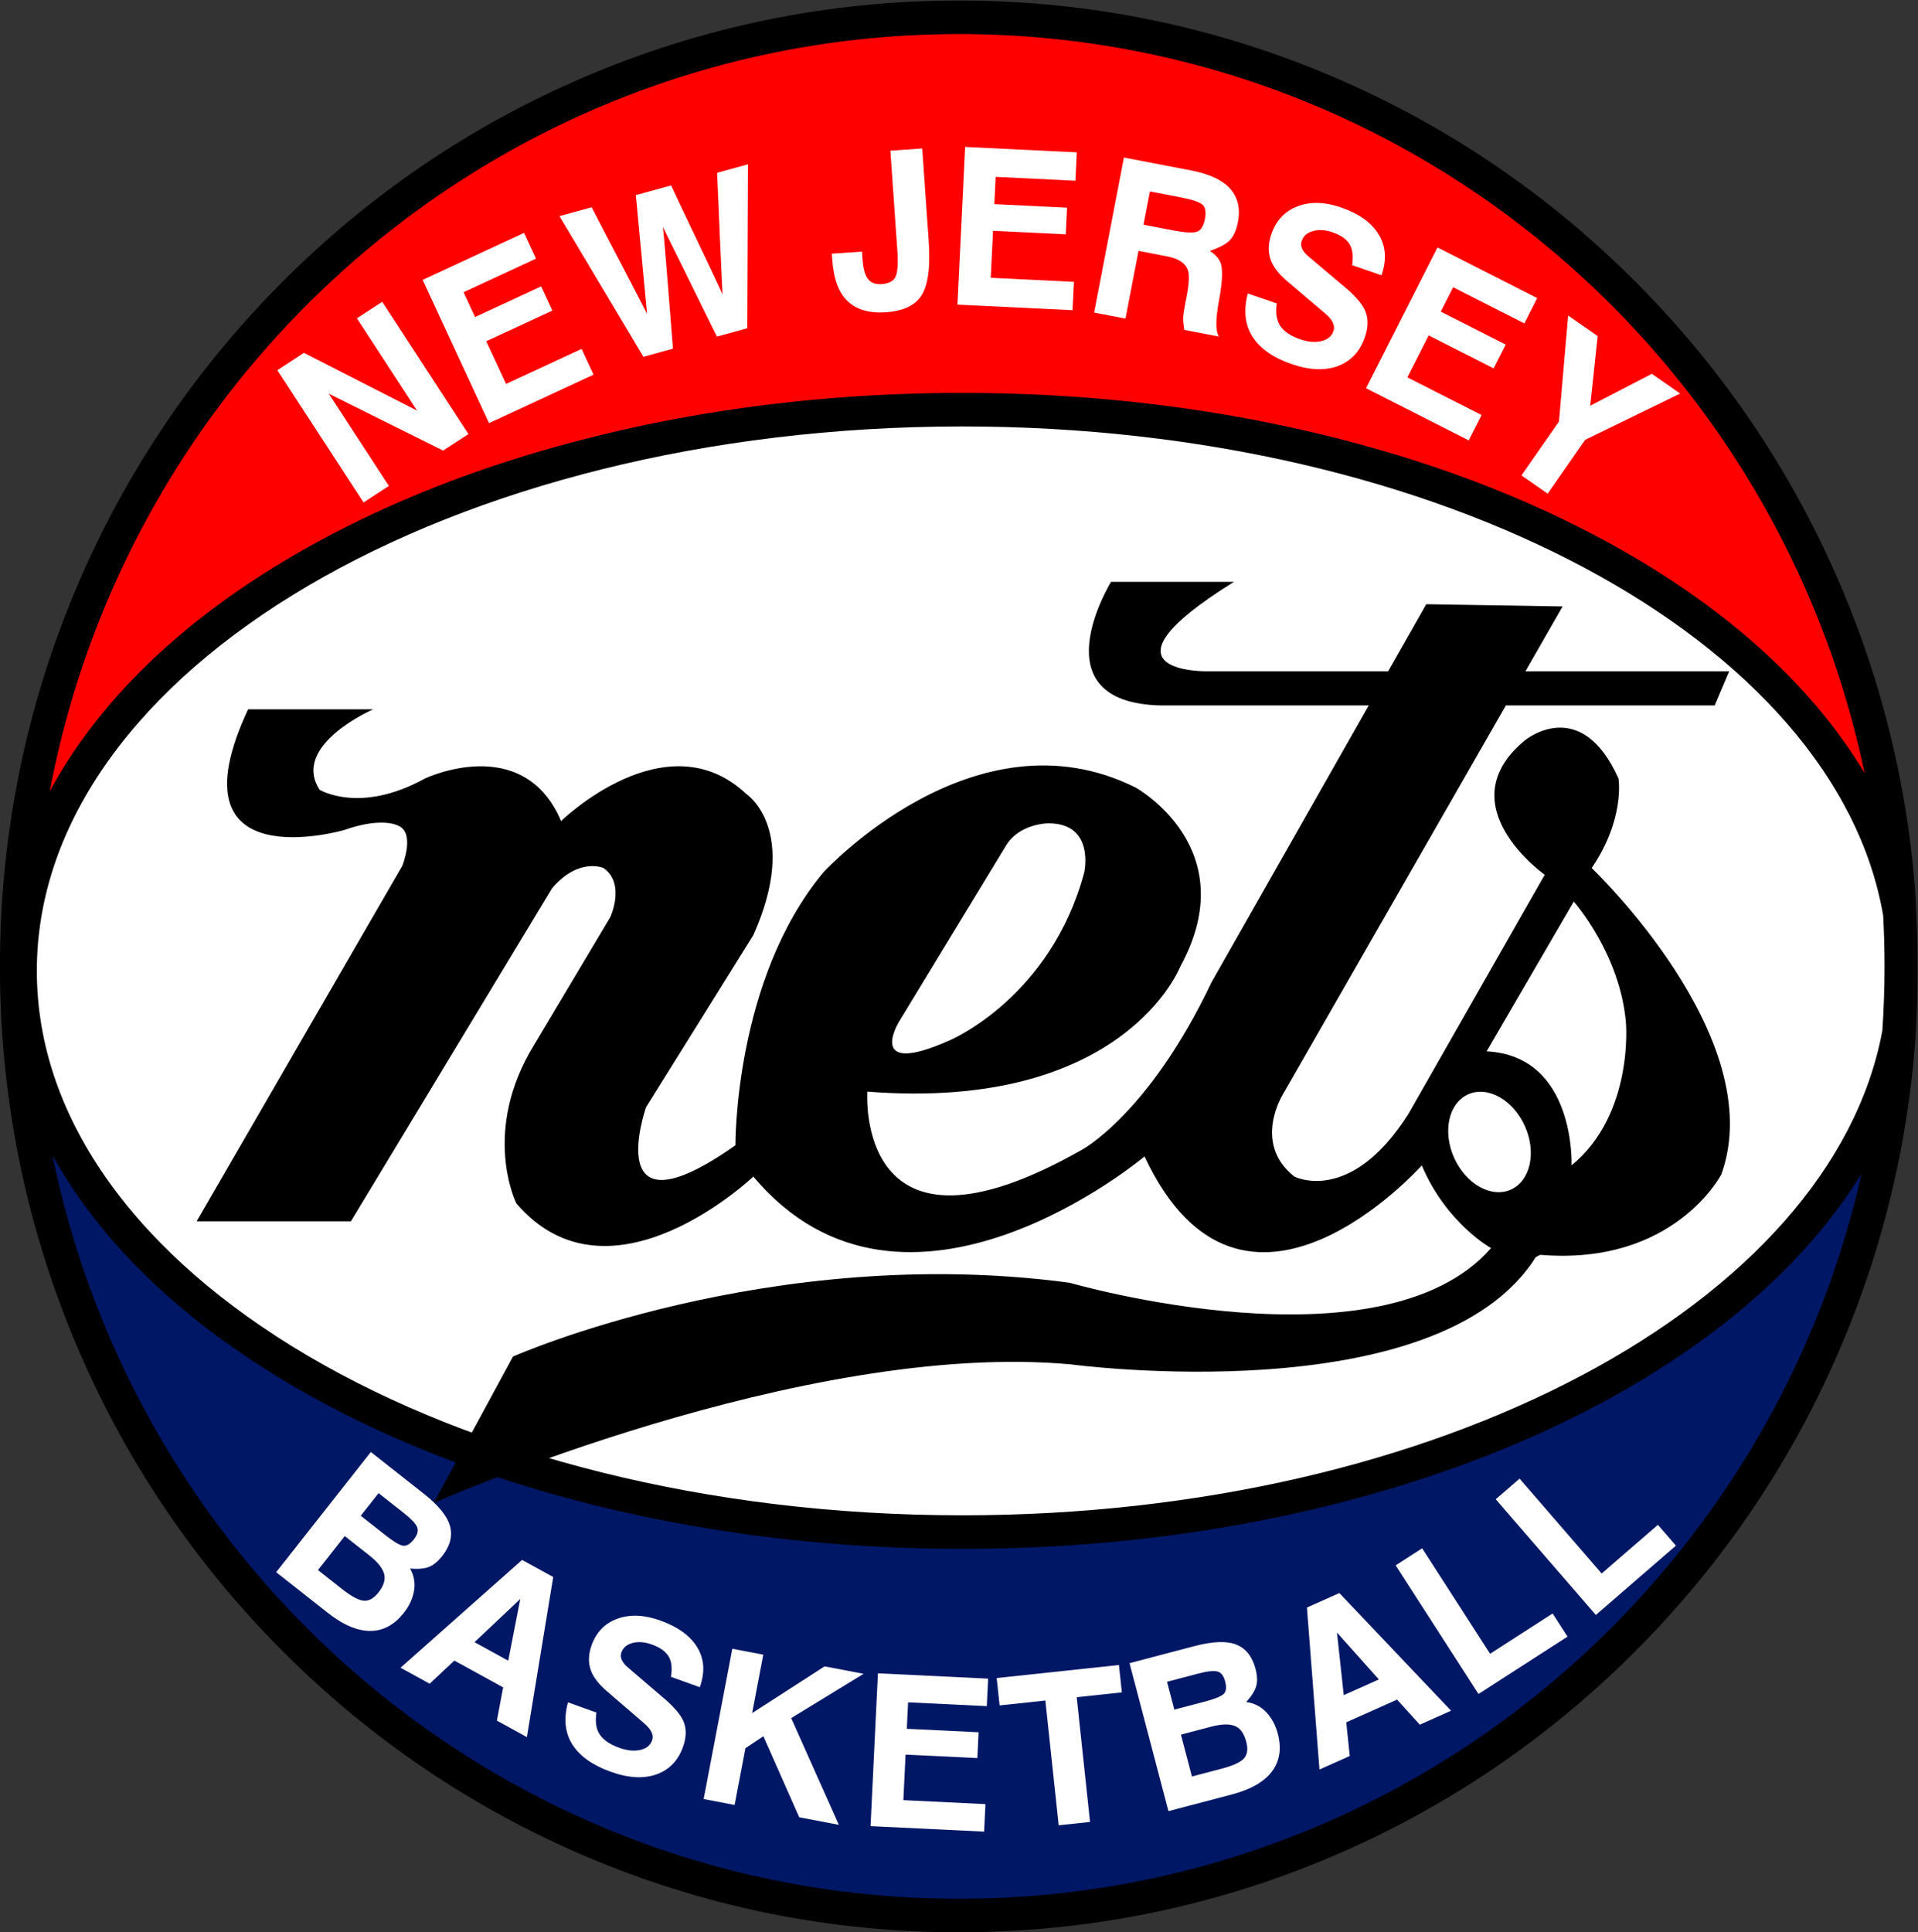 <svg xmlns="http://www.w3.org/2000/svg" xml:space="preserve" width="1143.638" height="1152" viewBox="0 0 1143.638 1152"><rect x="0" y="0" width="1143.638" height="1152" fill="#333333" stroke="none"/><defs><clipPath id="a" clipPathUnits="userSpaceOnUse"><path d="M0 1080h1080V0H0Z"/></clipPath></defs><g clip-path="url(#a)" transform="matrix(1.333 0 0 -1.333 -135.333 1296.667)"><path d="M0 0c-3.802 45.183-14.563 89.087-32.141 130.947-21.601 51.442-52.523 97.639-91.909 137.309-39.392 39.679-85.27 70.833-136.36 92.598-50.47 21.502-103.931 32.894-159.028 33.898l-2.249.035q-2.872.038-5.75.038c-57.921 0-114.117-11.429-167.026-33.971-51.09-21.765-96.968-52.919-136.36-92.598-39.385-39.67-70.308-85.867-91.909-137.309-22.365-53.258-33.705-109.822-33.705-168.122s11.34-114.865 33.705-168.123c21.601-51.441 52.524-97.639 91.909-137.309 39.392-39.678 85.27-70.833 136.36-92.599 52.909-22.541 109.105-33.969 167.026-33.969q1.376 0 2.75.008l4.25.047c55.449.884 109.251 12.283 160.027 33.914 51.09 21.766 96.968 52.921 136.36 92.599 39.386 39.67 70.308 85.868 91.909 137.309C-13.978-162.045-3.094-116.611.357-69.839 2.651-33.003 0 0 0 0" style="fill:#000;fill-opacity:1;fill-rule:nonzero;stroke:none" transform="translate(957.937 577.675)"/><path d="M0 0c0-9.661-.334-19.242-.976-28.739C-23.614-150.64-199.219-245.5-412.5-245.5c-228.646 0-414 109.019-414 243.5s185.354 243.5 414 243.5c214.451 0 390.817-95.903 411.89-218.769C-.209 15.205 0 7.627 0 0" style="fill:#fff;fill-opacity:1;fill-rule:nonzero;stroke:none" transform="translate(944.5 540.5)"/><path d="M0 0c199.228 0 365.579-141.748 405.09-330.578a215 215 0 0 1-9.946 15.117c-22.078 30.7-53.467 58.144-93.297 81.571-39.265 23.094-84.88 41.199-135.578 53.811C114.045-167.087 58.609-160.5 1.5-160.5s-112.545-6.587-164.769-19.579c-50.698-12.612-96.314-30.717-135.578-53.811-39.83-23.427-71.22-50.871-93.297-81.571-5.498-7.645-10.352-15.413-14.575-23.288C-370.359-145.852-202.091 0 0 0" style="fill:red;fill-opacity:1;fill-rule:nonzero;stroke:none" transform="translate(530.5 957.5)"/><path d="M0 0c-199.899 0-366.706 142.704-405.49 332.488 3.929-7.101 8.375-14.114 13.346-21.027 22.077-30.699 53.467-58.145 93.297-81.57 39.264-23.095 84.88-41.2 135.578-53.812C-111.045 163.088-55.609 156.5 1.5 156.5s112.545 6.588 164.769 19.579c50.698 12.612 96.313 30.717 135.578 53.812 39.83 23.425 71.219 50.871 93.297 81.57a218 218 0 0 1 8.596 12.896C361.913 138.644 197.034 0 0 0" style="fill:#001766;fill-opacity:1;fill-rule:nonzero;stroke:none" transform="translate(530.5 123.5)"/><path d="M0 0s2 49-38 51l39 67s20.731-23.37 23.315-54.142C24.315 63.858 28 23 0 0m-27.145-10.819c-8.733-3.918-20.092 2.442-25.37 14.206-5.277 11.764-2.475 24.477 6.259 28.395 8.735 3.919 20.094-2.441 25.371-14.206 5.278-11.764 2.475-24.476-6.26-28.395M-301 64l47.348 77.926L-253 143c6 10 19 10 19 10 21 0 16-22 16-22-15-56-60-75-60-75-38-17-23 8-23 8M9 133c15 22 12 40 12 40-17 38-42 17-42 17-35-29 9-60 9-60L-73 23c-26-41-51-28-51-28-19 15-5 37-5 37l99.61 173.72H64L70.5 221h-91.129L-4 250l-61 1-17.041-30H-163s-54-1 12 40h-55s-33.423-54.2 22.504-55.28h92.775L-161 82c-28-59-58-75-58-75-102-58-96 26-96 26 115-9 140 56 140 56 29 53-20 80-20 80-72 36-139.68-37.954-139.68-37.954C-374.66 82.938-374 9-374 9c-61-43-40 17-40 17l48 77c21 47-3 63-3 63-36 34-83-12-83-12-17 40-61 19-61 19-29-16-47-5-47-5-13 20 24 36 24 36h-56c-36-77 43-54 43-54 17 6 24 2 24 2 8-3 2-18 2-18l-92-159h69l90 149c12 14 23 9 23 9 10-7 3-22 3-22l-34-57c-24-39-8-71-8-71 42-49 106 12 106 12 68-81 175 9 175 9 44-94 124-4 124-4 11-26 31-37 31-37-49-56-188.5-15.5-188.5-15.5-134 18-249-33-249-33L-509-151s165 73 285 62c0 0 164-22 208 48l2 1C46-45 67-4 67-4 89 57 9 133 9 133" style="fill:#000;fill-opacity:1;fill-rule:nonzero;stroke:none" transform="translate(804.5 451.5)"/><path d="M0 0q2.424 3.078 1.432 5.464-.993 2.388-5.866 6.225l-11.372 8.957-7.968-10.116 11.075-8.724q5.317-4.188 7.708-4.647Q-2.6-3.298 0 0m-15.881-23.807q3.372 4.283 2.685 7.815-.75 4.062-6.804 8.831l-10.929 8.609-11.983-15.212 10.782-8.492q6.2-4.887 9.655-5.212 3.452-.326 6.594 3.661m11.386-9.09q-6.165-7.827-14.502-8.081-8.94-.257-19.572 8.118l-23.039 18.149 42.346 53.757L4.22 20.549q10.115-7.97 11.921-14.641 1.804-6.67-3.471-13.369-3.015-3.828-6.121-4.96-3.107-1.13-8.242-.665Q.94-17.794.056-23.019q-.886-5.225-4.551-9.878" style="fill:#fff;fill-opacity:1;fill-rule:nonzero;stroke:none" transform="translate(286.67 284.265)"/><path d="m0 0 5.399 27.599L-15.078 8.28Zm8.354-34.189-13.429 7.377 2.804 14.868L-24.104.048l-11.043-10.344-13.018 7.15L6.2 45.069l13.924-7.647Z" style="fill:#fff;fill-opacity:1;fill-rule:nonzero;stroke:none" transform="translate(328.862 229.972)"/><path d="M0 0q-3.213-8.935-11.434-12.071-8.79-3.333-20.996 1.057-12.031 4.327-17.021 12.115-4.992 7.788-1.994 18.898l12.737-4.581q-.951-6.25 1.537-9.893 2.486-3.64 8.678-5.868 5.218-1.876 9.344-.963 4.124.915 5.333 4.277 1.24 3.449-3.392 7.512l-16.933 14.581q-5.332 4.615-7.011 9.115-1.93 5.188.297 11.38 3.182 8.845 11.607 11.858 8.426 3.015 19.129-.835Q1.733 52.32 6.427 44.539q4.693-7.782 1.099-17.777l-12.914 4.644q.967 5.744-1.02 9.108-1.989 3.361-7.471 5.334-4.778 1.718-8.637.708t-5.004-4.195q-1.145-3.182 2.641-6.543l17.489-14.98q5.735-5.16 7.517-9.096Q2.385 6.634 0 0" style="fill:#fff;fill-opacity:1;fill-rule:nonzero;stroke:none" transform="translate(407.023 191.35)"/><path d="m0 0-17.729 3.381-16.048 36.267-8.009-5.362-4.843-25.392-13.85 2.641 12.821 67.221 13.85-2.643-4.984-26.131 32.408 20.9 17.451-3.327-32.392-19.816z" style="fill:#fff;fill-opacity:1;fill-rule:nonzero;stroke:none" transform="translate(476.756 156.552)"/><path d="m0 0-50.795 2.452 3.297 68.351 49.294-2.377-.595-12.299-35.209 1.697-.57-11.829 32.11-1.551-.557-11.548-32.111 1.55-.982-20.375L.594 12.3Z" style="fill:#fff;fill-opacity:1;fill-rule:nonzero;stroke:none" transform="translate(541.73 153.517)"/><path d="m0 0-20.188-2.156 5.957-55.801-14.02-1.497-5.959 55.801-20.469-2.186-1.307 12.245 54.678 5.839z" style="fill:#fff;fill-opacity:1;fill-rule:nonzero;stroke:none" transform="translate(603.342 215.8)"/><path d="M0 0q-1.388 5.272-4.621 6.853-3.694 1.846-11.149-.114L-29.224 3.2l4.925-18.726 13.273 3.49q7.636 2.008 9.977 4.567Q1.289-4.909 0 0m-9.438 27.018q-.998 3.788-3.499 4.433-2.501.646-8.502-.932l-14-3.682 3.275-12.454 13.636 3.586q6.545 1.72 8.352 3.353 1.806 1.633.738 5.696M14.114 3.614q2.535-9.637-2.284-16.443Q6.65-20.12-6.439-23.562l-28.365-7.459-17.403 66.181 28.908 7.603q12.455 3.274 18.867.699 6.413-2.58 8.581-10.824c.828-3.143.916-5.768.273-7.874q-.968-3.163-4.434-6.979 5.344-.735 8.983-4.588 3.637-3.855 5.143-9.583" style="fill:#fff;fill-opacity:1;fill-rule:nonzero;stroke:none" transform="translate(658.988 193.7)"/><path d="m0 0-18.739 20.97 3.034-27.988zm32.297-13.985-13.988-6.251L8.149-9.022l-22.742-10.163 1.575-15.048-13.559-6.059-5.604 72.449 14.504 6.48z" style="fill:#fff;fill-opacity:1;fill-rule:nonzero;stroke:none" transform="translate(718.31 221.584)"/><path d="m0 0-39.828-25.656-37.058 57.53 11.854 7.636 30.389-47.178 27.974 18.02z" style="fill:#fff;fill-opacity:1;fill-rule:nonzero;stroke:none" transform="translate(802.702 240.736)"/><path d="m0 0-35.822-31.003-44.783 51.743 10.662 9.228 36.724-42.434L-8.058 9.311z" style="fill:#fff;fill-opacity:1;fill-rule:nonzero;stroke:none" transform="translate(851.186 281.433)"/><path d="m0 0-11.331-7.386-51.168 25.464L-35.587-23.2l-11.33-7.387-38.566 59.154 11.89 7.755 50.604-25.827-26.907 41.274 11.33 7.387z" style="fill:#fff;fill-opacity:1;fill-rule:nonzero;stroke:none" transform="translate(311.067 778.601)"/><path d="m0 0-46.75-21.678-29.705 64.064 45.367 21.036 5.345-11.527-32.405-15.027 5.141-11.089 29.554 13.705 5.018-10.824-29.552-13.704 8.854-19.097 33.787 15.668z" style="fill:#fff;fill-opacity:1;fill-rule:nonzero;stroke:none" transform="translate(367.029 805.167)"/><path d="m0 0-.288-73.316-13.592-3.738a3978 3978 0 0 0-5.803 11.761q-5.583 11.317-11.19 22.73-7.098 14.315-7.174 14.597.386-3.209 1.429-15.976a9909 9909 0 0 0 2.031-25.349l1.052-13.167-13.225-3.637-37.551 62.911 14.419 3.965 5.909-11.429q5.806-11.057 11.774-22.52 5.967-11.464 7.069-13.669l-5.006 53.048 15.796 4.344a911 911 0 0 1 5.502-11.743q5.372-11.277 11.114-23.353 5.74-12.078 6.413-13.801-.161 1.662-.786 16.151-.342 6.633-1.102 25.204-.317 6.539-.568 13.199z" style="fill:#fff;fill-opacity:1;fill-rule:nonzero;stroke:none" transform="translate(436.09 899.252)"/><path d="M0 0q1.323-18.94-3.946-25.523-4.564-5.756-15.111-6.494-11.118-.776-17.149 4.928-6.033 5.705-6.93 18.575l-.19 2.71 13.493.942.243-3.484q.433-6.194 2.427-8.776 1.994-2.584 6.081-2.298c3.293.231 5.395 1.362 6.303 3.402q1.362 3.055.721 12.233l-3.077 44.052 14.253.995z" style="fill:#fff;fill-opacity:1;fill-rule:nonzero;stroke:none" transform="translate(516.936 865.08)"/><path d="m0 0-51.47 2.499 3.426 70.533 49.947-2.426-.615-12.691-35.678 1.731-.592-12.208 32.537-1.579-.579-11.917-32.538 1.581-1.02-21.025L.617 12.691Z" style="fill:#fff;fill-opacity:1;fill-rule:nonzero;stroke:none" transform="translate(581.281 833.991)"/><path d="M0 0q.926 4.828-1.269 6.525-2.196 1.699-9.96 3.189l-13.375 2.569-2.855-14.859 13.376-2.569q7.578-1.456 10.357-.617Q-.946-4.919 0 0m6.285-52.617-15.528 2.983q-.52 3.358-.508 5.184.01 1.825.835 6.112l.805 4.192q1.536 8.001.496 11.164-1.61 4.755-9.186 6.209l-12.909 2.48-5.818-30.293-14.032 2.696 13.321 69.348 30.027-5.767q12.908-2.48 18.004-8.777 4.624-5.715 2.964-14.357-1.094-5.7-3.942-8.403-2.382-2.302-8.614-4.453 3.356-2.224 4.6-4.834 1.941-4.029-.471-17.096-2.415-13.069-.044-16.388" style="fill:#fff;fill-opacity:1;fill-rule:nonzero;stroke:none" transform="translate(640.503 874.825)"/><path d="M0 0q-3.193-9.264-11.514-12.652-8.9-3.604-21.326.682Q-45.088-7.749-50.215.174t-2.171 19.422l12.967-4.471q-.916-6.455 1.638-10.156 2.551-3.702 8.855-5.875 5.312-1.831 9.494-.809 4.18 1.019 5.382 4.507 1.233 3.574-3.502 7.669l-17.304 14.686q-5.45 4.65-7.189 9.25-2.001 5.305.213 11.726 3.16 9.168 11.691 12.436t19.428-.489Q1.354 53.911 6.18 45.989q4.824-7.923 1.254-18.283l-13.148 4.53q.936 5.936-1.106 9.359-2.045 3.424-7.628 5.348-4.861 1.677-8.773.562-3.91-1.113-5.048-4.415-1.14-3.303 2.733-6.69l17.871-15.085q5.863-5.2 7.703-9.222Q2.37 6.877 0 0" style="fill:#fff;fill-opacity:1;fill-rule:nonzero;stroke:none" transform="translate(712.053 821.9)"/><path d="m0 0-45.945 23.333 31.976 62.962 44.586-22.644-5.754-11.33-31.847 16.175-5.535-10.897 29.045-14.752-5.402-10.637-29.045 14.751-9.531-18.768L5.754 11.329Z" style="fill:#fff;fill-opacity:1;fill-rule:nonzero;stroke:none" transform="translate(758.513 775.771)"/><path d="m0 0-42.497-20.693-16.772-24.087-11.725 8.165 16.771 24.086 4.117 47.417 13.21-9.198-3.335-31.127 27.567 14.255z" style="fill:#fff;fill-opacity:1;fill-rule:nonzero;stroke:none" transform="translate(853.09 796.725)"/></g></svg>